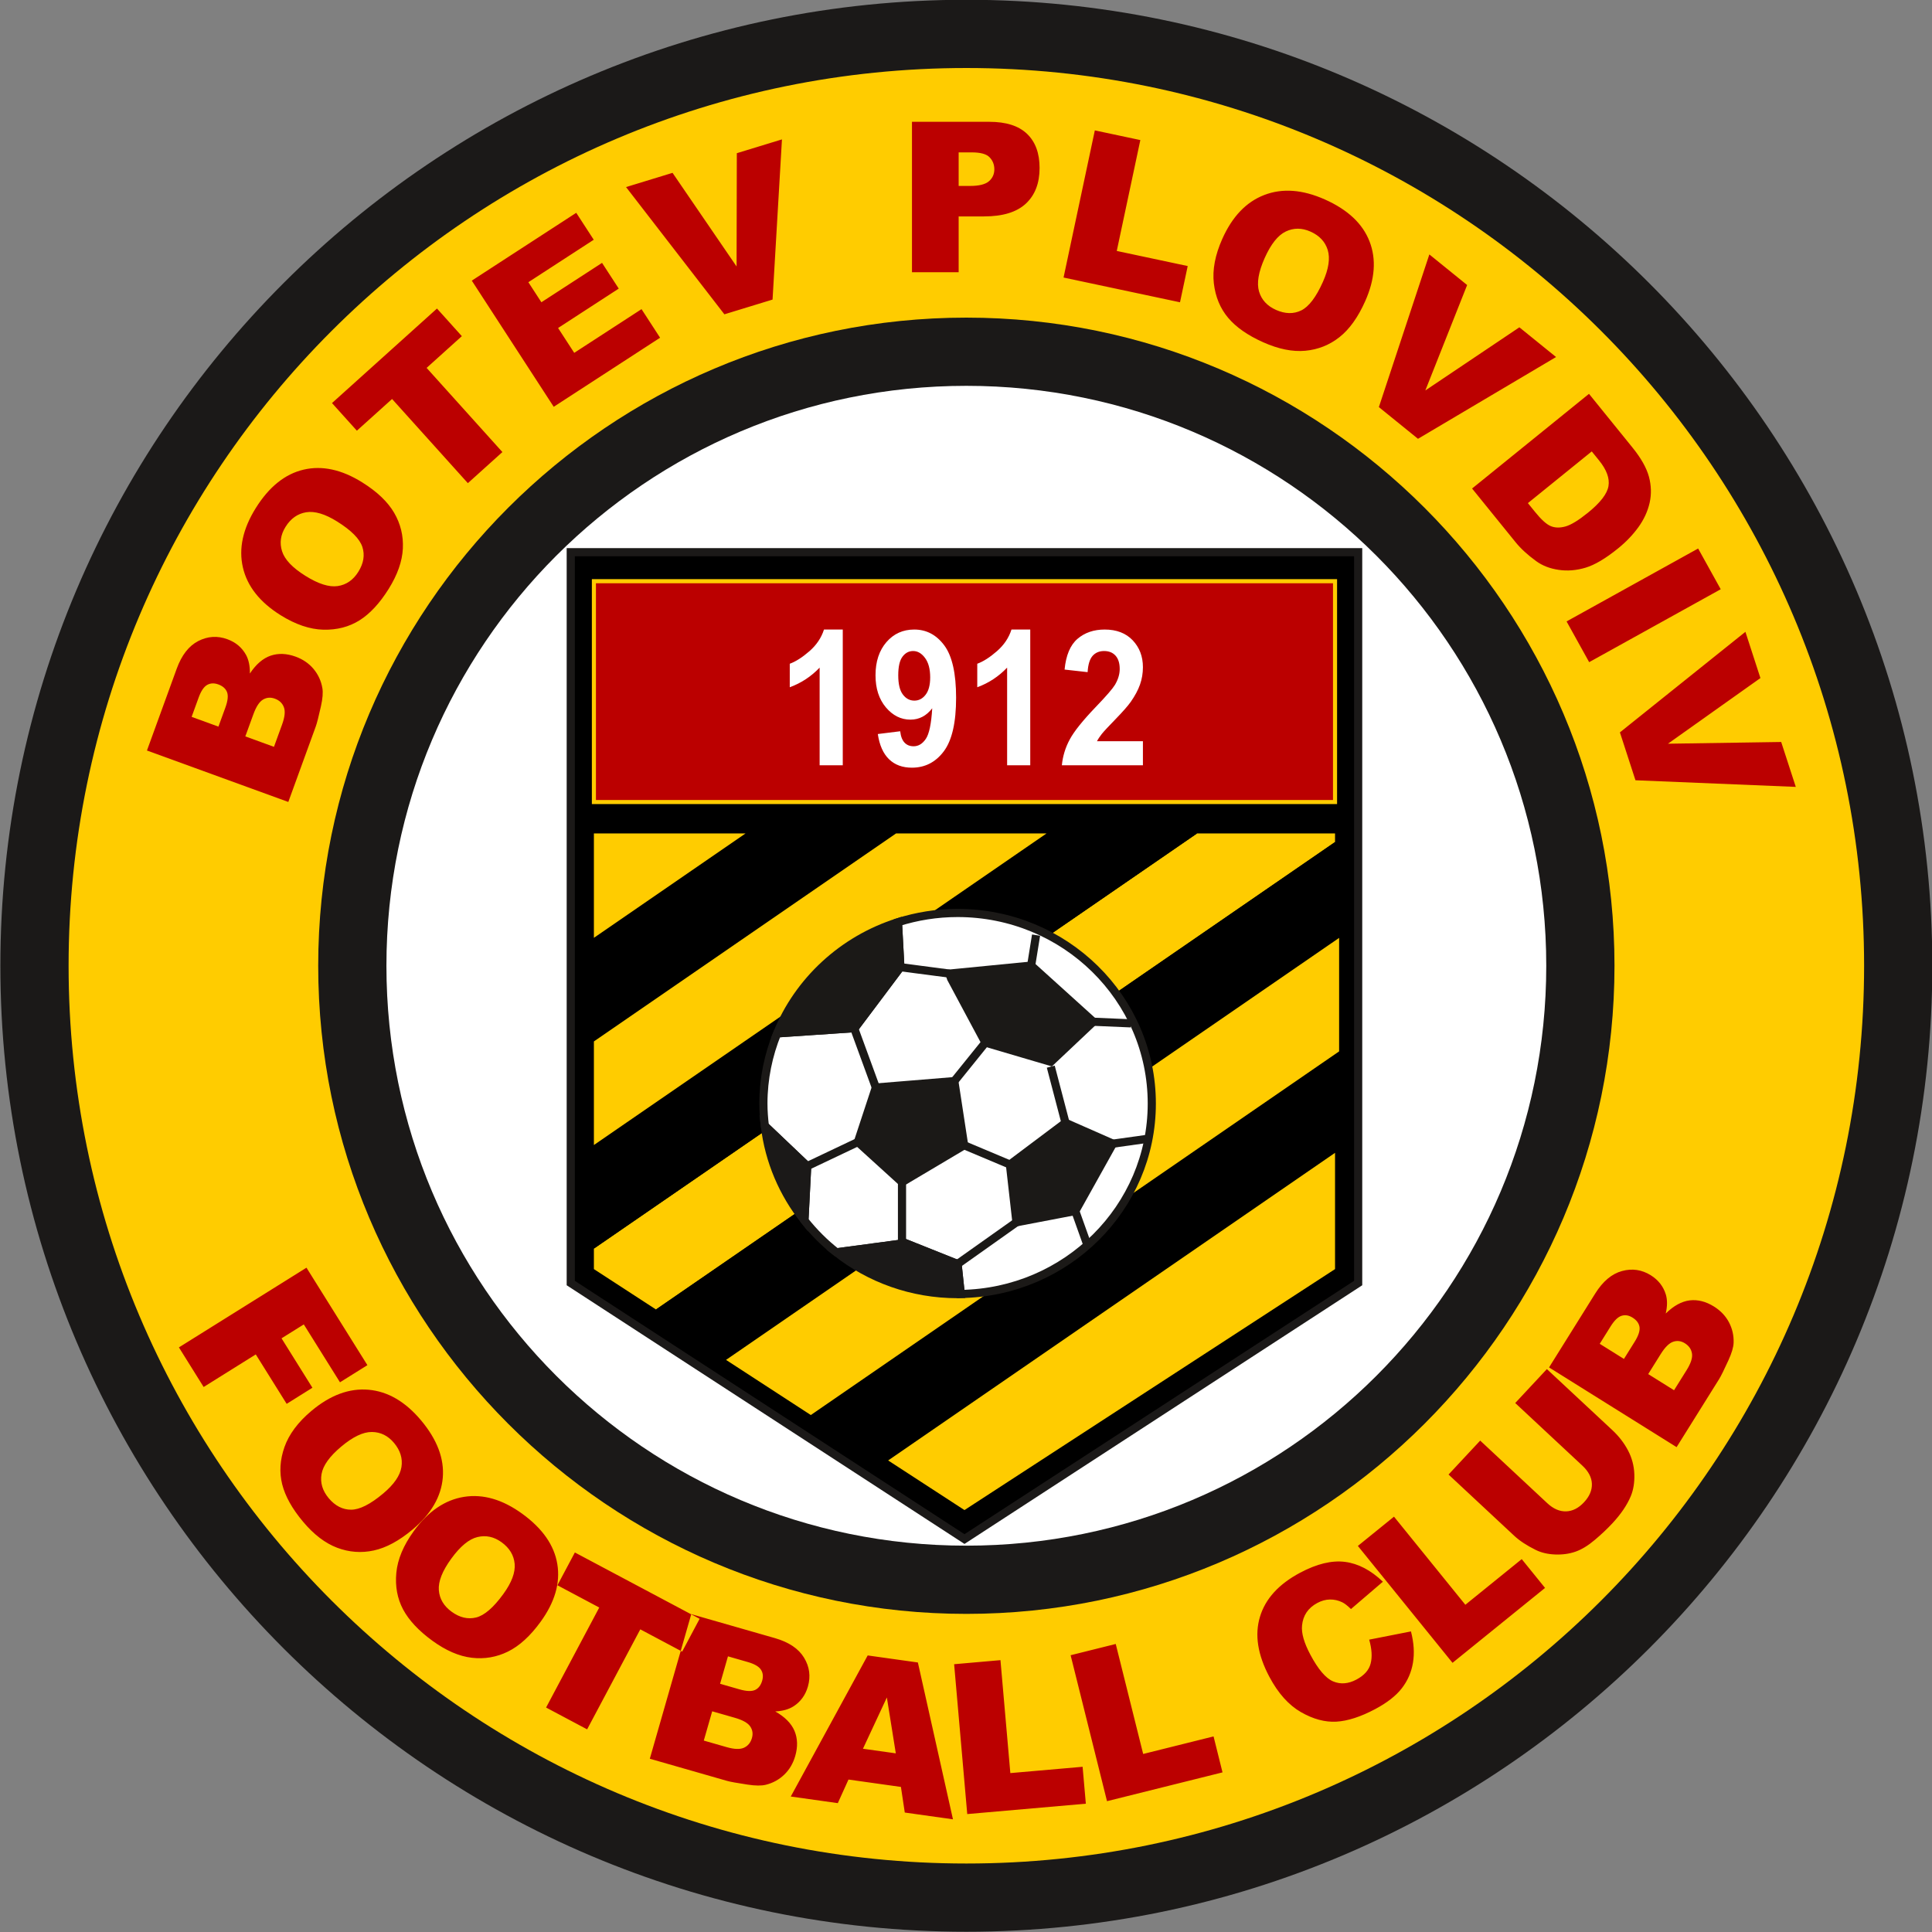 <?xml version="1.0" encoding="UTF-8"?>
<svg xmlns="http://www.w3.org/2000/svg" xmlns:xlink="http://www.w3.org/1999/xlink" width="473.5pt" height="473.5pt" viewBox="0 0 473.5 473.5" version="1.1">
<rect x="0" y="0" width="473.5" height="473.5" fill="#808080" stroke="none"/>
<g id="surface1">
<path style=" stroke:none;fill-rule:evenodd;fill:rgb(10.594%,9.813%,9.424%);fill-opacity:1;" d="M 0.09 236.688 C 0.09 367.23 106.297 473.434 236.844 473.434 C 367.387 473.434 473.578 367.23 473.578 236.688 C 473.578 106.148 367.387 -0.055 236.844 -0.055 C 106.297 -0.055 0.09 106.148 0.09 236.688 Z M 0.09 236.688 "/>
<path style=" stroke:none;fill-rule:evenodd;fill:rgb(100%,79.688%,0%);fill-opacity:1;" d="M 456.859 236.688 C 456.859 358.203 358.355 456.715 236.844 456.715 C 115.324 456.715 16.812 358.203 16.812 236.688 C 16.812 115.184 115.324 16.668 236.844 16.668 C 358.355 16.668 456.859 115.184 456.859 236.688 Z M 456.859 236.688 "/>
<path style=" stroke:none;fill-rule:evenodd;fill:rgb(10.594%,9.813%,9.424%);fill-opacity:1;" d="M 77.988 236.691 C 77.988 324.281 149.246 395.535 236.832 395.535 C 324.426 395.535 395.684 324.281 395.684 236.691 C 395.684 149.102 324.426 77.844 236.832 77.844 C 149.246 77.844 77.988 149.102 77.988 236.691 Z M 77.988 236.691 "/>
<path style=" stroke:none;fill-rule:evenodd;fill:rgb(100%,100%,100%);fill-opacity:1;" d="M 378.961 236.691 C 378.961 315.184 315.328 378.816 236.832 378.816 C 158.34 378.816 94.707 315.184 94.707 236.691 C 94.707 158.199 158.34 94.562 236.832 94.562 C 315.328 94.562 378.961 158.199 378.961 236.691 Z M 378.961 236.691 "/>
<path style="fill-rule:evenodd;fill:rgb(0%,0%,0%);fill-opacity:1;stroke-width:20.001;stroke-linecap:butt;stroke-linejoin:miter;stroke:rgb(10.594%,9.813%,9.424%);stroke-opacity:1;stroke-miterlimit:4;" d="M 1398.828 3381.641 L 1398.828 1590.469 L 2363.75 963.008 L 3328.633 1590.469 L 3328.633 3381.641 Z M 1398.828 3381.641 " transform="matrix(0.1,0,0,-0.1,0,473.5)"/>
<path style="fill-rule:evenodd;fill:rgb(73.242%,0%,0%);fill-opacity:1;stroke-width:10.001;stroke-linecap:butt;stroke-linejoin:miter;stroke:rgb(100%,79.688%,0%);stroke-opacity:1;stroke-miterlimit:4;" d="M 3271.953 3310.586 L 1455.547 3310.586 L 1455.547 2769.375 C 2584.023 2769.375 3066.055 2769.375 3271.953 2769.375 Z M 3271.953 3310.586 " transform="matrix(0.1,0,0,-0.1,0,473.5)"/>
<path style=" stroke:none;fill-rule:evenodd;fill:rgb(100%,79.688%,0%);fill-opacity:1;" d="M 327.195 204.262 C 319.859 204.262 309.109 204.262 293.375 204.262 L 145.555 306.012 L 145.555 311.035 L 160.77 320.93 L 327.195 206.371 Z M 327.195 204.262 "/>
<path style=" stroke:none;fill-rule:evenodd;fill:rgb(0%,0%,0%);fill-opacity:1;" d="M 256.488 204.262 L 145.555 280.625 L 145.555 306.012 L 293.375 204.262 C 283.273 204.262 271.121 204.262 256.488 204.262 Z M 256.488 204.262 "/>
<path style=" stroke:none;fill-rule:evenodd;fill:rgb(0%,0%,0%);fill-opacity:1;" d="M 182.719 204.262 L 145.555 229.844 L 145.555 255.234 L 219.605 204.262 C 208.363 204.262 196.098 204.262 182.719 204.262 Z M 182.719 204.262 "/>
<path style=" stroke:none;fill-rule:evenodd;fill:rgb(100%,79.688%,0%);fill-opacity:1;" d="M 145.555 204.262 L 145.555 229.844 L 182.719 204.262 C 171.176 204.262 158.816 204.262 145.555 204.262 Z M 145.555 204.262 "/>
<path style=" stroke:none;fill-rule:evenodd;fill:rgb(100%,79.688%,0%);fill-opacity:1;" d="M 219.605 204.262 L 145.555 255.234 L 145.555 280.625 L 256.488 204.262 C 245.617 204.262 233.375 204.262 219.605 204.262 Z M 219.605 204.262 "/>
<path style=" stroke:none;fill-rule:evenodd;fill:rgb(0%,0%,0%);fill-opacity:1;" d="M 327.195 206.371 L 160.77 320.93 L 179.738 333.262 L 327.195 231.762 Z M 327.195 206.371 "/>
<path style=" stroke:none;fill-rule:evenodd;fill:rgb(0%,0%,0%);fill-opacity:1;" d="M 327.195 257.152 L 198.703 345.598 L 217.672 357.93 L 327.195 282.539 Z M 327.195 257.152 "/>
<path style=" stroke:none;fill-rule:evenodd;fill:rgb(100%,79.688%,0%);fill-opacity:1;" d="M 217.672 357.93 L 236.375 370.094 L 327.195 311.035 L 327.195 282.539 Z M 217.672 357.93 "/>
<path style="fill-rule:evenodd;fill:rgb(100%,79.688%,0%);fill-opacity:1;stroke-width:20.001;stroke-linecap:butt;stroke-linejoin:miter;stroke:rgb(100%,79.688%,0%);stroke-opacity:1;stroke-miterlimit:4;" d="M 3271.953 2417.383 L 1797.383 1402.383 L 1987.031 1279.023 L 3271.953 2163.477 Z M 3271.953 2417.383 " transform="matrix(0.1,0,0,-0.1,0,473.5)"/>
<path style="fill-rule:evenodd;fill:rgb(100%,100%,100%);fill-opacity:1;stroke-width:20.001;stroke-linecap:butt;stroke-linejoin:miter;stroke:rgb(10.594%,9.813%,9.009%);stroke-opacity:1;stroke-miterlimit:4;" d="M 2822.852 2030.391 C 2822.852 2288.32 2609.727 2497.461 2346.875 2497.461 C 2295.859 2497.461 2246.836 2489.375 2200.742 2474.805 L 2206.68 2364.57 L 2094.492 2215.156 L 1904.688 2202.344 C 1883.164 2149.062 1870.938 2091.172 1870.938 2030.391 C 1870.938 2011.875 1872.344 1993.711 1874.492 1975.742 L 1978.281 1877.031 L 1971.523 1743.945 C 1994.492 1714.961 2020.703 1688.672 2049.922 1665.742 L 2218.672 1688.32 L 2346.875 1637.188 L 2354.648 1563.672 C 2613.867 1567.773 2822.852 1775 2822.852 2030.391 Z M 2822.852 2030.391 " transform="matrix(0.1,0,0,-0.1,0,473.5)"/>
<path style="fill-rule:evenodd;fill:rgb(10.594%,9.813%,9.009%);fill-opacity:1;stroke-width:20.001;stroke-linecap:butt;stroke-linejoin:miter;stroke:rgb(10.594%,9.813%,9.009%);stroke-opacity:1;stroke-miterlimit:4;" d="M 2094.492 2215.156 L 1904.688 2202.344 C 1956.758 2331.211 2065.391 2431.953 2200.742 2474.805 L 2206.68 2364.57 Z M 2094.492 2215.156 " transform="matrix(0.1,0,0,-0.1,0,473.5)"/>
<path style="fill-rule:evenodd;fill:rgb(10.594%,9.813%,9.424%);fill-opacity:1;stroke-width:20.001;stroke-linecap:butt;stroke-linejoin:miter;stroke:rgb(10.594%,9.813%,9.424%);stroke-opacity:1;stroke-miterlimit:4;" d="M 1978.281 1877.031 L 1971.523 1743.945 C 1919.453 1809.531 1884.805 1888.906 1874.492 1975.742 Z M 1978.281 1877.031 " transform="matrix(0.1,0,0,-0.1,0,473.5)"/>
<path style="fill-rule:evenodd;fill:rgb(10.594%,9.813%,9.424%);fill-opacity:1;stroke-width:20.001;stroke-linecap:butt;stroke-linejoin:miter;stroke:rgb(10.594%,9.813%,9.424%);stroke-opacity:1;stroke-miterlimit:4;" d="M 2346.875 1637.188 L 2354.648 1563.672 C 2352.031 1563.633 2349.492 1563.32 2346.875 1563.32 C 2234.492 1563.32 2131.367 1601.758 2049.922 1665.742 L 2218.672 1688.32 Z M 2346.875 1637.188 " transform="matrix(0.1,0,0,-0.1,0,473.5)"/>
<path style="fill-rule:evenodd;fill:rgb(10.594%,9.813%,9.009%);fill-opacity:1;stroke-width:20.001;stroke-linecap:butt;stroke-linejoin:miter;stroke:rgb(10.594%,9.813%,9.009%);stroke-opacity:1;stroke-miterlimit:4;" d="M 2338.867 2085.43 L 2362.93 1928.164 L 2210.664 1837.734 L 2102.5 1936.016 L 2146.562 2069.688 Z M 2338.867 2085.43 " transform="matrix(0.1,0,0,-0.1,0,473.5)"/>
<path style="fill-rule:evenodd;fill:rgb(10.594%,9.813%,9.009%);fill-opacity:1;stroke-width:20.001;stroke-linecap:butt;stroke-linejoin:miter;stroke:rgb(10.594%,9.813%,9.009%);stroke-opacity:1;stroke-miterlimit:4;" d="M 2611.328 1983.203 L 2727.5 1932.07 L 2635.352 1766.953 L 2491.133 1739.414 L 2475.117 1880.977 Z M 2611.328 1983.203 " transform="matrix(0.1,0,0,-0.1,0,473.5)"/>
<path style="fill-rule:evenodd;fill:rgb(10.594%,9.813%,9.009%);fill-opacity:1;stroke-width:20.001;stroke-linecap:butt;stroke-linejoin:miter;stroke:rgb(10.594%,9.813%,9.009%);stroke-opacity:1;stroke-miterlimit:4;" d="M 2326.875 2348.867 L 2527.188 2368.516 L 2679.414 2230.898 L 2575.273 2132.617 L 2415 2179.805 L 2330.859 2337.07 Z M 2326.875 2348.867 " transform="matrix(0.1,0,0,-0.1,0,473.5)"/>
<path style="fill-rule:evenodd;fill:rgb(10.594%,9.813%,9.009%);fill-opacity:1;stroke-width:20.001;stroke-linecap:butt;stroke-linejoin:miter;stroke:rgb(10.594%,9.813%,9.009%);stroke-opacity:1;stroke-miterlimit:4;" d="M 2102.5 1936.016 L 1978.281 1877.031 Z M 2102.5 1936.016 " transform="matrix(0.1,0,0,-0.1,0,473.5)"/>
<path style="fill-rule:evenodd;fill:rgb(10.594%,9.813%,9.009%);fill-opacity:1;stroke-width:20.001;stroke-linecap:butt;stroke-linejoin:miter;stroke:rgb(10.594%,9.813%,9.009%);stroke-opacity:1;stroke-miterlimit:4;" d="M 2146.562 2069.688 L 2090.469 2223.047 Z M 2146.562 2069.688 " transform="matrix(0.1,0,0,-0.1,0,473.5)"/>
<path style="fill-rule:evenodd;fill:rgb(10.594%,9.813%,9.009%);fill-opacity:1;stroke-width:20.001;stroke-linecap:butt;stroke-linejoin:miter;stroke:rgb(10.594%,9.813%,9.009%);stroke-opacity:1;stroke-miterlimit:4;" d="M 2338.867 2085.43 L 2415 2179.805 Z M 2338.867 2085.43 " transform="matrix(0.1,0,0,-0.1,0,473.5)"/>
<path style="fill-rule:evenodd;fill:rgb(10.594%,9.813%,9.009%);fill-opacity:1;stroke-width:20.001;stroke-linecap:butt;stroke-linejoin:miter;stroke:rgb(10.594%,9.813%,9.009%);stroke-opacity:1;stroke-miterlimit:4;" d="M 2326.875 2348.867 L 2206.68 2364.57 Z M 2326.875 2348.867 " transform="matrix(0.1,0,0,-0.1,0,473.5)"/>
<path style="fill-rule:evenodd;fill:rgb(10.594%,9.813%,9.009%);fill-opacity:1;stroke-width:20.001;stroke-linecap:butt;stroke-linejoin:miter;stroke:rgb(10.594%,9.813%,9.009%);stroke-opacity:1;stroke-miterlimit:4;" d="M 2539.219 2443.203 L 2527.188 2368.516 Z M 2539.219 2443.203 " transform="matrix(0.1,0,0,-0.1,0,473.5)"/>
<path style="fill-rule:evenodd;fill:rgb(10.594%,9.813%,9.009%);fill-opacity:1;stroke-width:20.001;stroke-linecap:butt;stroke-linejoin:miter;stroke:rgb(10.594%,9.813%,9.009%);stroke-opacity:1;stroke-miterlimit:4;" d="M 2771.562 2226.953 L 2679.414 2230.898 Z M 2771.562 2226.953 " transform="matrix(0.1,0,0,-0.1,0,473.5)"/>
<path style="fill-rule:evenodd;fill:rgb(10.594%,9.813%,9.009%);fill-opacity:1;stroke-width:20.001;stroke-linecap:butt;stroke-linejoin:miter;stroke:rgb(10.594%,9.813%,9.009%);stroke-opacity:1;stroke-miterlimit:4;" d="M 2611.328 1983.203 L 2575.273 2120.82 Z M 2611.328 1983.203 " transform="matrix(0.1,0,0,-0.1,0,473.5)"/>
<path style="fill-rule:evenodd;fill:rgb(10.594%,9.813%,9.009%);fill-opacity:1;stroke-width:20.001;stroke-linecap:butt;stroke-linejoin:miter;stroke:rgb(10.594%,9.813%,9.009%);stroke-opacity:1;stroke-miterlimit:4;" d="M 2362.93 1928.164 L 2475.117 1880.977 Z M 2362.93 1928.164 " transform="matrix(0.1,0,0,-0.1,0,473.5)"/>
<path style="fill:none;stroke-width:20.001;stroke-linecap:butt;stroke-linejoin:miter;stroke:rgb(10.594%,9.813%,9.009%);stroke-opacity:1;stroke-miterlimit:4;" d="M 2210.664 1837.734 L 2210.664 1692.227 Z M 2210.664 1837.734 " transform="matrix(0.1,0,0,-0.1,0,473.5)"/>
<path style="fill-rule:evenodd;fill:rgb(10.594%,9.813%,9.009%);fill-opacity:1;stroke-width:20.001;stroke-linecap:butt;stroke-linejoin:miter;stroke:rgb(10.594%,9.813%,9.009%);stroke-opacity:1;stroke-miterlimit:4;" d="M 2346.875 1637.188 L 2491.133 1739.414 Z M 2346.875 1637.188 " transform="matrix(0.1,0,0,-0.1,0,473.5)"/>
<path style="fill-rule:evenodd;fill:rgb(10.594%,9.813%,9.009%);fill-opacity:1;stroke-width:20.001;stroke-linecap:butt;stroke-linejoin:miter;stroke:rgb(10.594%,9.813%,9.009%);stroke-opacity:1;stroke-miterlimit:4;" d="M 2727.5 1932.07 L 2811.641 1943.867 Z M 2727.5 1932.07 " transform="matrix(0.1,0,0,-0.1,0,473.5)"/>
<path style="fill-rule:evenodd;fill:rgb(10.594%,9.813%,9.009%);fill-opacity:1;stroke-width:20.001;stroke-linecap:butt;stroke-linejoin:miter;stroke:rgb(10.594%,9.813%,9.009%);stroke-opacity:1;stroke-miterlimit:4;" d="M 2663.398 1688.32 L 2635.352 1766.953 Z M 2663.398 1688.32 " transform="matrix(0.1,0,0,-0.1,0,473.5)"/>
<path style=" stroke:none;fill-rule:evenodd;fill:rgb(73.242%,0%,0%);fill-opacity:1;" d="M 36.016 183.938 L 43.309 163.891 C 44.527 160.551 46.289 158.289 48.594 157.109 C 50.898 155.922 53.273 155.77 55.707 156.656 C 57.758 157.402 59.285 158.68 60.289 160.488 C 60.953 161.699 61.273 163.223 61.242 165.066 C 62.746 162.801 64.441 161.344 66.324 160.695 C 68.211 160.055 70.254 160.133 72.457 160.934 C 74.254 161.59 75.715 162.598 76.848 163.949 C 77.98 165.312 78.695 166.859 79.004 168.617 C 79.195 169.699 79.082 171.191 78.656 173.094 C 78.094 175.621 77.672 177.277 77.383 178.066 L 70.66 196.547 Z M 53.535 178.082 L 55.23 173.43 C 55.84 171.758 55.973 170.492 55.641 169.621 C 55.297 168.758 54.582 168.133 53.5 167.738 C 52.492 167.371 51.586 167.406 50.781 167.855 C 49.969 168.309 49.273 169.34 48.684 170.961 L 46.965 175.691 Z M 67.145 183.035 L 69.133 177.574 C 69.805 175.727 69.953 174.312 69.574 173.324 C 69.195 172.328 68.457 171.629 67.352 171.227 C 66.324 170.852 65.367 170.926 64.473 171.449 C 63.578 171.973 62.789 173.164 62.105 175.043 L 60.125 180.48 Z M 68.777 150.777 C 63.676 147.59 60.59 143.68 59.527 139.066 C 58.461 134.441 59.516 129.594 62.684 124.52 C 65.938 119.316 69.84 116.176 74.395 115.105 C 78.941 114.039 83.738 115.074 88.77 118.219 C 92.422 120.5 95.035 122.992 96.602 125.684 C 98.172 128.375 98.883 131.289 98.734 134.422 C 98.582 137.566 97.422 140.863 95.254 144.336 C 93.051 147.855 90.668 150.426 88.102 152.039 C 85.531 153.645 82.586 154.402 79.254 154.328 C 75.926 154.242 72.434 153.059 68.777 150.777 Z M 74.863 141.137 C 78.02 143.109 80.648 143.945 82.766 143.637 C 84.871 143.324 86.566 142.152 87.824 140.137 C 89.121 138.062 89.449 136.031 88.812 134.055 C 88.168 132.074 86.102 129.984 82.609 127.801 C 79.66 125.957 77.141 125.211 75.039 125.547 C 72.941 125.891 71.262 127.074 69.988 129.113 C 68.773 131.055 68.477 133.047 69.125 135.094 C 69.762 137.133 71.68 139.148 74.863 141.137 Z M 81.367 98.785 L 107.098 75.617 L 113.191 82.387 L 104.555 90.164 L 123.129 110.793 L 114.664 118.414 L 96.09 97.785 L 87.461 105.555 Z M 115.629 68.777 L 141.227 52.156 L 145.516 58.758 L 129.492 69.164 L 132.684 74.078 L 147.551 64.426 L 151.645 70.73 L 136.777 80.387 L 140.734 86.477 L 157.227 75.766 L 161.777 82.77 L 135.707 99.699 Z M 153.434 45.848 L 164.828 42.363 L 180.523 65.309 L 180.582 37.547 L 191.645 34.164 L 189.34 73.422 L 177.535 77.031 Z M 223.508 29.852 L 242.441 29.852 C 246.562 29.852 249.652 30.832 251.703 32.797 C 253.754 34.754 254.785 37.551 254.785 41.164 C 254.785 44.891 253.668 47.801 251.43 49.895 C 249.188 51.988 245.773 53.039 241.18 53.039 L 234.949 53.039 L 234.949 66.719 L 223.508 66.719 Z M 234.949 45.57 L 237.738 45.57 C 239.938 45.57 241.473 45.191 242.363 44.43 C 243.25 43.664 243.695 42.684 243.695 41.5 C 243.695 40.344 243.309 39.355 242.535 38.555 C 241.773 37.75 240.32 37.348 238.191 37.348 L 234.949 37.348 Z M 268.324 31.957 L 279.477 34.328 L 273.699 61.504 L 291.086 65.203 L 289.199 74.086 L 260.66 68.02 Z M 299.551 58.574 C 301.996 53.078 305.441 49.48 309.859 47.785 C 314.289 46.082 319.238 46.453 324.703 48.887 C 330.309 51.383 333.961 54.812 335.652 59.176 C 337.344 63.523 336.988 68.422 334.574 73.84 C 332.82 77.777 330.715 80.711 328.27 82.637 C 325.824 84.566 323.039 85.672 319.914 85.965 C 316.777 86.25 313.355 85.562 309.613 83.895 C 305.82 82.207 302.941 80.203 300.988 77.883 C 299.043 75.562 297.879 72.75 297.492 69.441 C 297.113 66.133 297.797 62.512 299.551 58.574 Z M 309.941 63.258 C 308.426 66.66 307.969 69.379 308.566 71.43 C 309.168 73.477 310.562 74.988 312.734 75.957 C 314.969 76.949 317.027 76.992 318.898 76.086 C 320.77 75.172 322.551 72.836 324.227 69.074 C 325.641 65.898 326.027 63.297 325.402 61.262 C 324.773 59.234 323.367 57.734 321.172 56.758 C 319.078 55.824 317.062 55.812 315.129 56.734 C 313.199 57.652 311.469 59.832 309.941 63.258 Z M 350.309 62.355 L 359.57 69.855 L 349.324 95.695 L 372.371 80.219 L 381.363 87.5 L 347.527 107.543 L 337.938 99.773 Z M 389.434 96.523 L 400.086 109.68 C 402.184 112.266 403.523 114.648 404.121 116.816 C 404.703 118.984 404.766 121.121 404.297 123.227 C 403.816 125.336 402.898 127.324 401.535 129.215 C 400.168 131.098 398.508 132.828 396.555 134.41 C 393.492 136.891 390.836 138.465 388.582 139.133 C 386.332 139.805 384.133 139.98 381.996 139.66 C 379.855 139.348 378.02 138.637 376.488 137.523 C 374.395 136.004 372.711 134.453 371.434 132.879 L 360.781 119.727 Z M 390.109 110.633 L 374.461 123.305 L 376.219 125.473 C 377.719 127.328 378.984 128.48 380.027 128.926 C 381.066 129.375 382.285 129.406 383.668 129.027 C 385.043 128.641 386.883 127.516 389.18 125.656 C 392.215 123.199 393.891 121.027 394.211 119.133 C 394.527 117.23 393.758 115.137 391.898 112.84 Z M 416.184 134.43 L 421.719 144.414 L 389.477 162.285 L 383.941 152.301 Z M 427.77 154.848 L 431.449 166.18 L 408.781 182.273 L 436.539 181.848 L 440.117 192.852 L 400.824 191.23 L 397.012 179.492 Z M 427.77 154.848 "/>
<path style=" stroke:none;fill-rule:evenodd;fill:rgb(73.242%,0%,0%);fill-opacity:1;" d="M 75.113 310.688 L 90.043 334.578 L 83.324 338.777 L 74.457 324.59 L 69 328 L 76.566 340.113 L 70.258 344.059 L 62.688 331.945 L 49.91 339.93 L 43.848 330.223 Z M 76.332 345.781 C 80.941 341.91 85.613 340.188 90.328 340.602 C 95.055 341.016 99.34 343.516 103.188 348.098 C 107.133 352.801 108.91 357.484 108.52 362.145 C 108.129 366.797 105.664 371.043 101.121 374.855 C 97.82 377.625 94.641 379.34 91.598 379.996 C 88.555 380.656 85.562 380.434 82.625 379.324 C 79.684 378.207 76.91 376.086 74.277 372.949 C 71.605 369.77 69.898 366.707 69.156 363.766 C 68.43 360.824 68.613 357.789 69.719 354.645 C 70.828 351.508 73.031 348.551 76.332 345.781 Z M 83.617 354.547 C 80.766 356.941 79.16 359.18 78.801 361.289 C 78.445 363.391 79.035 365.359 80.562 367.184 C 82.137 369.055 83.965 369.996 86.043 370 C 88.129 370 90.754 368.684 93.91 366.035 C 96.574 363.801 98.059 361.633 98.391 359.531 C 98.715 357.43 98.105 355.465 96.562 353.625 C 95.086 351.867 93.285 350.973 91.141 350.957 C 89.004 350.934 86.492 352.133 83.617 354.547 Z M 101.402 375.266 C 104.938 370.395 109.055 367.594 113.73 366.852 C 118.418 366.109 123.18 367.5 128.02 371.016 C 132.984 374.625 135.844 378.738 136.594 383.359 C 137.344 387.965 135.977 392.68 132.488 397.477 C 129.957 400.965 127.285 403.398 124.492 404.773 C 121.699 406.148 118.746 406.652 115.625 406.289 C 112.5 405.918 109.293 404.531 105.98 402.125 C 102.621 399.684 100.227 397.125 98.793 394.449 C 97.375 391.777 96.82 388.785 97.133 385.465 C 97.449 382.152 98.871 378.75 101.402 375.266 Z M 110.594 382.008 C 108.406 385.02 107.391 387.582 107.551 389.715 C 107.715 391.84 108.762 393.609 110.688 395.008 C 112.664 396.445 114.672 396.914 116.688 396.418 C 118.707 395.914 120.938 394 123.359 390.664 C 125.402 387.852 126.32 385.391 126.133 383.27 C 125.938 381.156 124.875 379.395 122.93 377.98 C 121.074 376.633 119.109 376.203 117.023 376.703 C 114.945 377.199 112.801 378.973 110.594 382.008 Z M 140.891 380.484 L 171.465 396.738 L 167.188 404.781 L 156.926 399.324 L 143.895 423.836 L 133.836 418.488 L 146.867 393.977 L 136.613 388.523 Z M 169.418 395.598 L 189.922 401.477 C 193.34 402.457 195.719 404.059 197.059 406.273 C 198.406 408.488 198.719 410.848 198.004 413.34 C 197.402 415.434 196.234 417.047 194.5 418.176 C 193.34 418.922 191.844 419.352 190.004 419.445 C 192.367 420.785 193.938 422.379 194.719 424.211 C 195.484 426.047 195.551 428.094 194.906 430.344 C 194.379 432.184 193.477 433.711 192.203 434.938 C 190.926 436.16 189.43 436.98 187.699 437.414 C 186.633 437.68 185.133 437.668 183.211 437.375 C 180.648 436.992 178.969 436.688 178.16 436.457 L 159.258 431.035 Z M 176.48 412.668 L 181.242 414.031 C 182.949 414.523 184.223 414.566 185.066 414.176 C 185.906 413.773 186.48 413.016 186.797 411.91 C 187.094 410.879 186.996 409.977 186.492 409.207 C 185.984 408.426 184.902 407.805 183.242 407.328 L 178.41 405.941 Z M 172.488 426.586 L 178.074 428.188 C 179.965 428.73 181.387 428.781 182.348 428.332 C 183.312 427.887 183.961 427.098 184.285 425.969 C 184.586 424.922 184.445 423.969 183.859 423.113 C 183.277 422.262 182.031 421.555 180.109 421.004 L 174.547 419.41 Z M 220.801 437.945 L 207.949 436.137 L 205.332 441.918 L 193.805 440.297 L 212.656 405.719 L 224.957 407.445 L 233.555 445.883 L 221.746 444.223 Z M 219.547 429.715 L 217.355 416.023 L 211.496 428.586 Z M 233.84 407.871 L 245.195 406.875 L 247.617 434.555 L 265.328 433.008 L 266.121 442.055 L 237.055 444.598 Z M 262.391 405.668 L 273.449 402.91 L 280.172 429.867 L 297.422 425.566 L 299.617 434.379 L 271.309 441.438 Z M 335.566 401.848 L 345.801 399.832 C 346.523 402.613 346.684 405.172 346.293 407.508 C 345.902 409.848 344.984 411.938 343.547 413.785 C 342.109 415.637 339.93 417.328 337.02 418.879 C 333.48 420.758 330.309 421.785 327.531 421.949 C 324.738 422.109 321.836 421.332 318.828 419.605 C 315.828 417.875 313.246 415 311.102 410.961 C 308.234 405.57 307.461 400.664 308.793 396.254 C 310.117 391.836 313.402 388.23 318.641 385.445 C 322.738 383.266 326.398 382.379 329.633 382.789 C 332.863 383.199 335.961 384.82 338.922 387.648 L 331.094 394.352 C 330.254 393.523 329.543 392.969 328.953 392.688 C 327.988 392.219 326.984 391.996 325.949 392.012 C 324.91 392.027 323.891 392.309 322.883 392.844 C 320.609 394.051 319.348 395.898 319.109 398.379 C 318.918 400.23 319.59 402.613 321.145 405.531 C 323.066 409.148 324.934 411.324 326.738 412.086 C 328.551 412.844 330.441 412.691 332.422 411.641 C 334.348 410.617 335.516 409.305 335.922 407.695 C 336.336 406.094 336.215 404.148 335.566 401.848 Z M 332.789 378.883 L 341.645 371.707 L 359.133 393.301 L 372.949 382.113 L 378.664 389.172 L 355.988 407.531 Z M 371.355 343.855 L 379.113 335.539 L 395.191 350.531 C 396.785 352.02 398.051 353.668 399.008 355.488 C 399.957 357.301 400.473 359.238 400.547 361.289 C 400.617 363.34 400.32 365.141 399.668 366.711 C 398.754 368.887 397.246 371.109 395.125 373.383 C 393.902 374.691 392.48 376.043 390.844 377.418 C 389.215 378.797 387.648 379.754 386.129 380.285 C 384.609 380.816 382.941 381.047 381.129 380.977 C 379.316 380.906 377.73 380.531 376.367 379.855 C 374.172 378.77 372.414 377.613 371.09 376.375 L 355.012 361.383 L 362.77 353.066 L 379.227 368.418 C 380.703 369.793 382.234 370.453 383.809 370.41 C 385.398 370.367 386.867 369.625 388.219 368.176 C 389.555 366.742 390.199 365.234 390.145 363.656 C 390.09 362.09 389.309 360.602 387.816 359.207 Z M 379.645 335.133 L 390.945 317.043 C 392.828 314.031 395.027 312.184 397.523 311.508 C 400.027 310.824 402.379 311.172 404.578 312.543 C 406.426 313.699 407.652 315.266 408.262 317.242 C 408.66 318.566 408.656 320.125 408.242 321.922 C 410.184 320.016 412.148 318.945 414.121 318.699 C 416.098 318.469 418.082 318.969 420.07 320.211 C 421.695 321.227 422.914 322.516 423.742 324.074 C 424.562 325.641 424.941 327.305 424.879 329.086 C 424.84 330.188 424.418 331.621 423.605 333.391 C 422.531 335.746 421.773 337.277 421.328 337.992 L 410.906 354.668 Z M 398 333.051 L 400.625 328.848 C 401.566 327.344 401.957 326.129 401.816 325.211 C 401.66 324.293 401.09 323.535 400.117 322.926 C 399.207 322.355 398.309 322.203 397.434 322.473 C 396.543 322.746 395.648 323.613 394.73 325.078 L 392.066 329.344 Z M 410.281 340.723 L 413.359 335.797 C 414.402 334.129 414.844 332.773 414.676 331.73 C 414.512 330.676 413.934 329.84 412.938 329.215 C 412.012 328.637 411.059 328.508 410.078 328.836 C 409.094 329.16 408.074 330.164 407.012 331.859 L 403.945 336.766 Z M 410.281 340.723 "/>
<path style=" stroke:none;fill-rule:evenodd;fill:rgb(100%,100%,100%);fill-opacity:1;" d="M 206.547 187.559 L 200.879 187.559 L 200.879 163.621 C 198.805 165.797 196.367 167.402 193.559 168.434 L 193.559 162.672 C 195.035 162.133 196.645 161.105 198.379 159.594 C 200.113 158.074 201.305 156.309 201.945 154.289 L 206.547 154.289 Z M 215.137 179.898 L 220.625 179.219 C 220.762 180.469 221.113 181.395 221.68 181.996 C 222.242 182.598 222.984 182.898 223.914 182.898 C 225.086 182.898 226.078 182.297 226.898 181.094 C 227.723 179.891 228.246 177.391 228.473 173.586 C 227.047 175.445 225.266 176.371 223.133 176.371 C 220.805 176.371 218.793 175.359 217.105 173.355 C 215.418 171.344 214.574 168.727 214.574 165.504 C 214.574 162.141 215.469 159.434 217.25 157.371 C 219.027 155.32 221.301 154.289 224.055 154.289 C 227.055 154.289 229.512 155.59 231.441 158.191 C 233.363 160.789 234.324 165.062 234.324 171.012 C 234.324 177.074 233.32 181.441 231.316 184.125 C 229.312 186.801 226.703 188.145 223.488 188.145 C 221.176 188.145 219.309 187.457 217.883 186.074 C 216.461 184.695 215.543 182.637 215.137 179.898 Z M 227.973 166.02 C 227.973 163.969 227.551 162.379 226.711 161.254 C 225.871 160.117 224.895 159.555 223.793 159.555 C 222.746 159.555 221.871 160.02 221.184 160.945 C 220.488 161.871 220.145 163.391 220.145 165.504 C 220.145 167.641 220.52 169.215 221.273 170.207 C 222.023 171.211 222.965 171.711 224.094 171.711 C 225.184 171.711 226.105 171.234 226.848 170.27 C 227.598 169.305 227.973 167.887 227.973 166.02 Z M 252.496 187.559 L 246.828 187.559 L 246.828 163.621 C 244.758 165.797 242.32 167.402 239.512 168.434 L 239.512 162.672 C 240.984 162.133 242.594 161.105 244.328 159.594 C 246.066 158.074 247.254 156.309 247.895 154.289 L 252.496 154.289 Z M 280.109 181.656 L 280.109 187.559 L 260.242 187.559 C 260.461 185.328 261.102 183.215 262.184 181.215 C 263.258 179.219 265.383 176.574 268.551 173.27 C 271.113 170.609 272.676 168.797 273.254 167.848 C 274.031 166.535 274.422 165.242 274.422 163.961 C 274.422 162.547 274.086 161.461 273.406 160.699 C 272.723 159.934 271.785 159.555 270.59 159.555 C 269.406 159.555 268.469 159.957 267.766 160.75 C 267.07 161.555 266.664 162.879 266.555 164.73 L 260.91 164.098 C 261.246 160.605 262.301 158.098 264.074 156.57 C 265.852 155.051 268.07 154.289 270.734 154.289 C 273.652 154.289 275.945 155.176 277.613 156.934 C 279.277 158.699 280.109 160.891 280.109 163.512 C 280.109 165 279.871 166.422 279.395 167.77 C 278.918 169.121 278.164 170.531 277.129 172.008 C 276.441 172.984 275.203 174.398 273.418 176.234 C 271.629 178.07 270.492 179.297 270.016 179.898 C 269.543 180.5 269.148 181.086 268.855 181.656 Z M 280.109 181.656 "/>
</g>
</svg>
